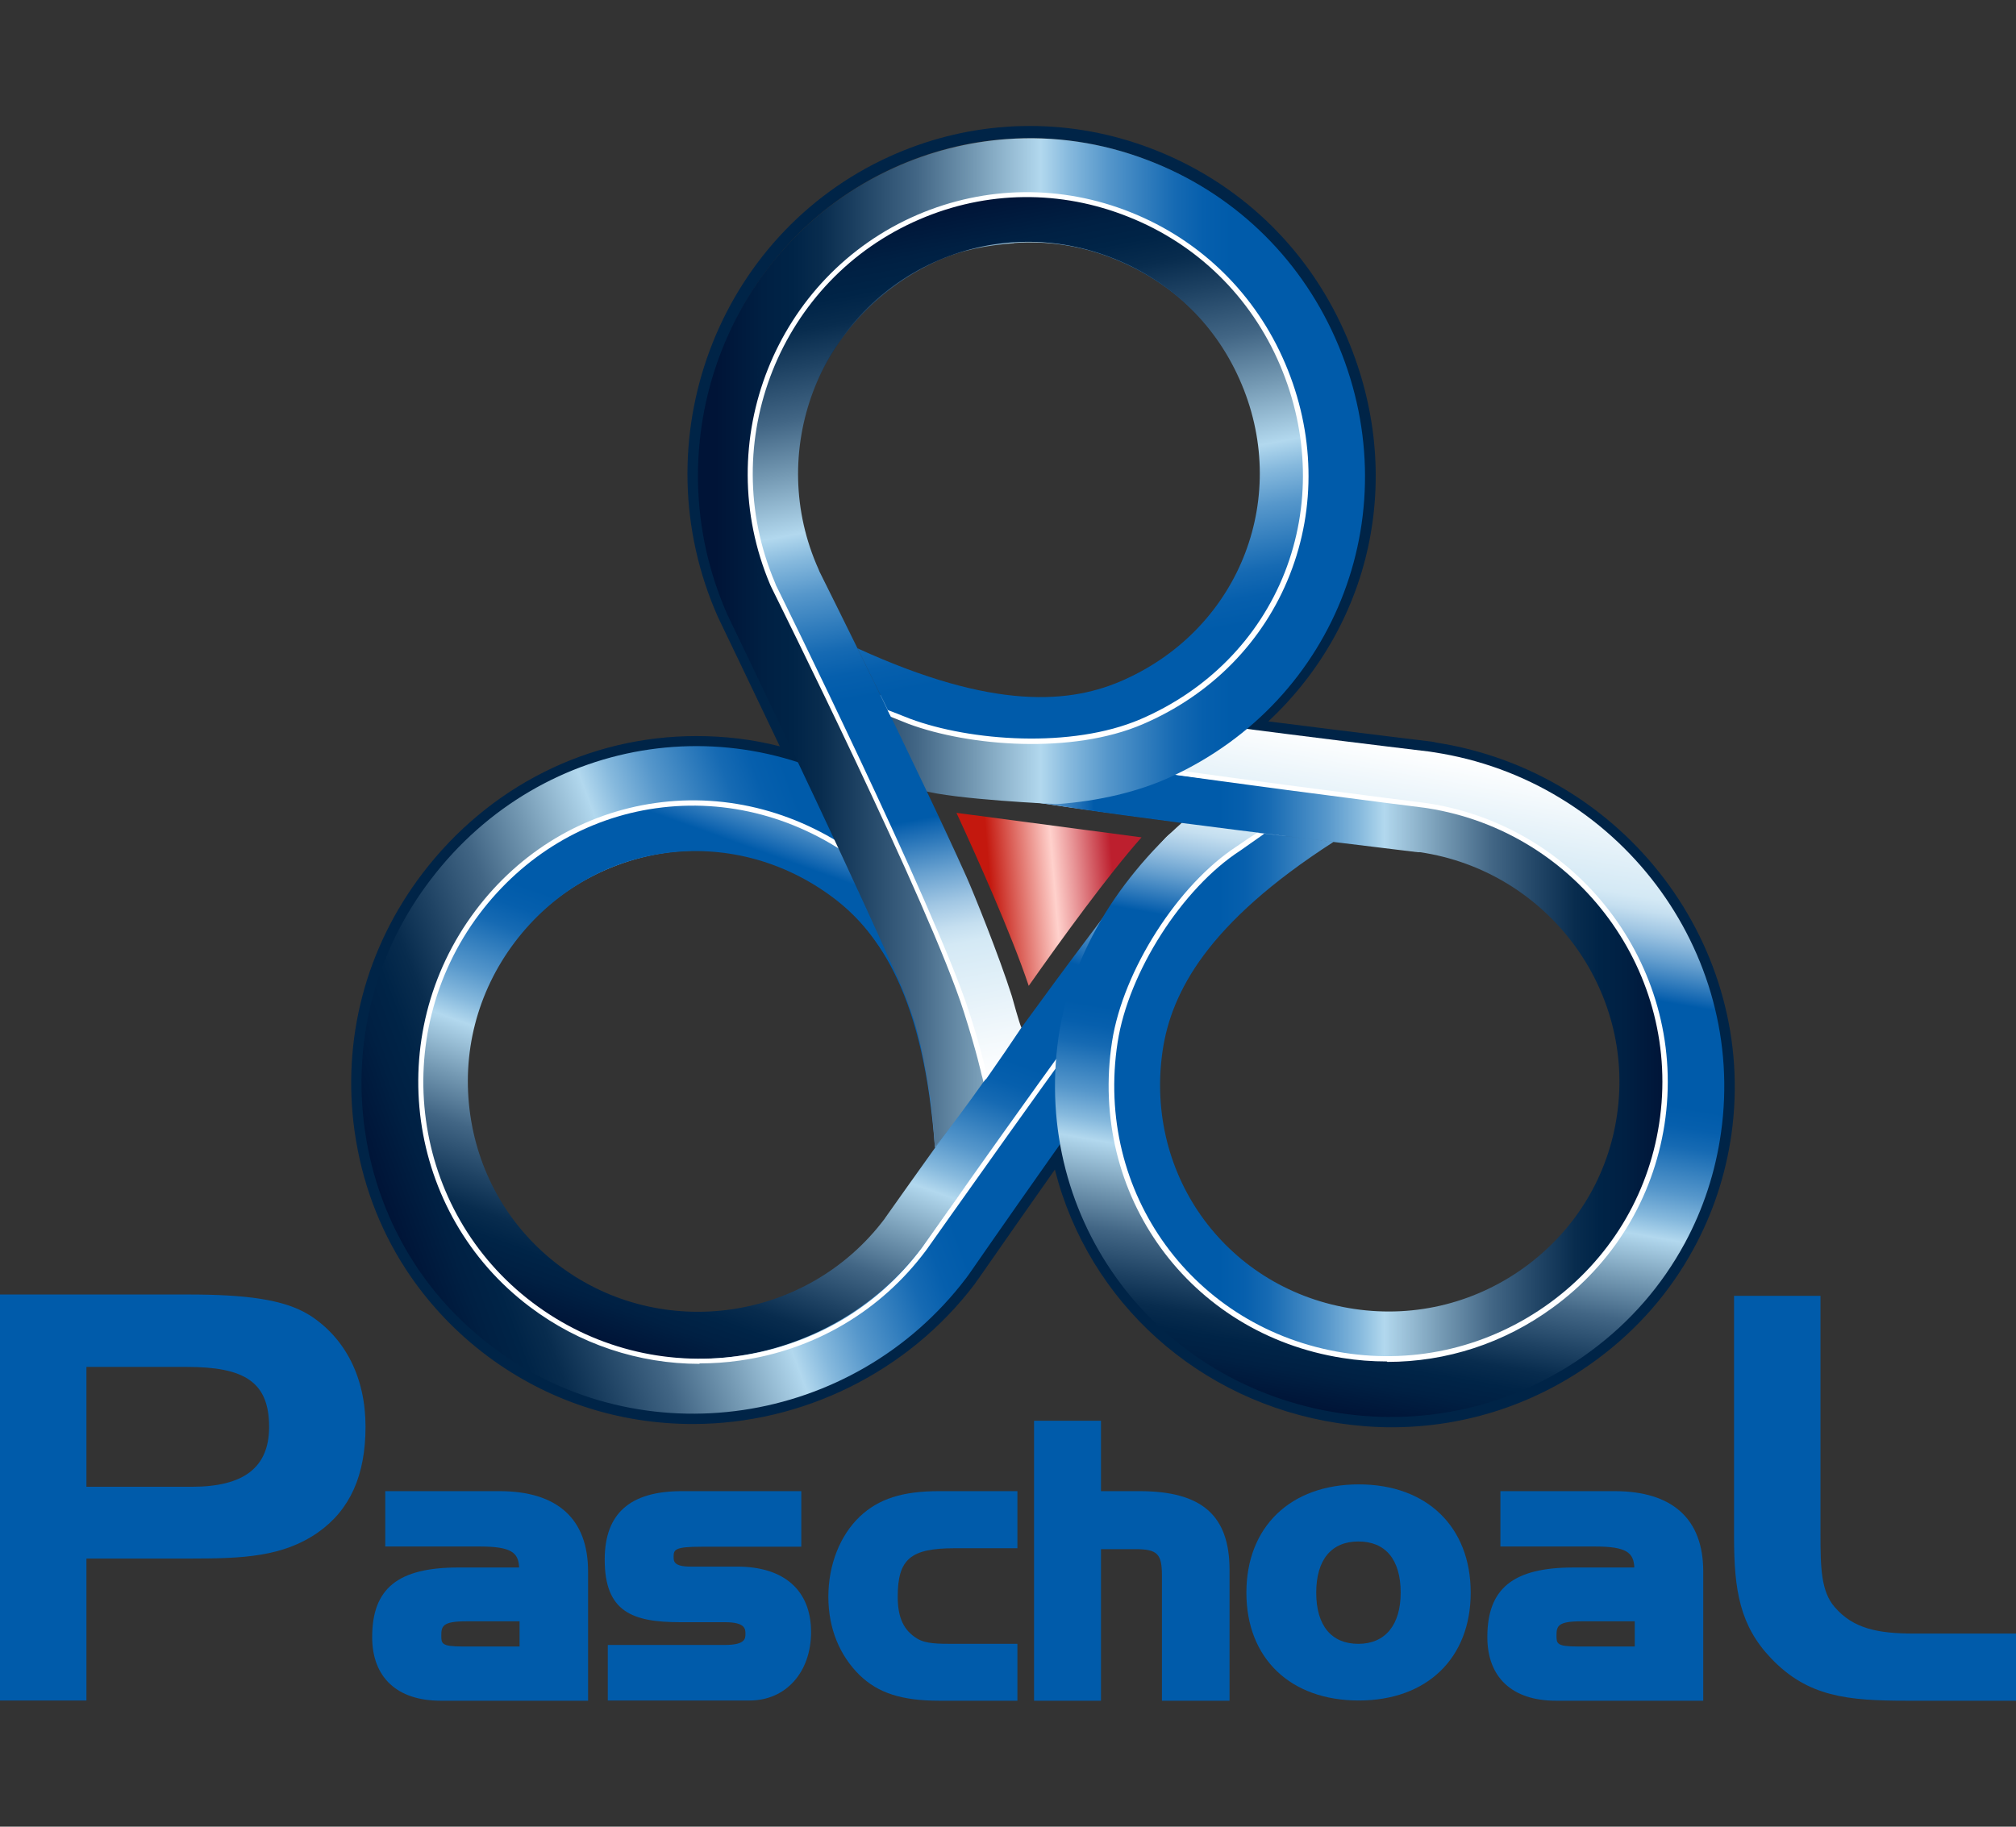 <svg width="64" height="58" viewBox="0 0 64 58" fill="none" xmlns="http://www.w3.org/2000/svg">
<rect x="0" y="0" width="64" height="58" fill="#333333" stroke="none"/>
<path d="M9.809 41.748C9.007 41.248 7.755 41.102 5.967 41.102H0V53.993H2.744V49.486H6.073C7.712 49.486 8.986 49.43 10.091 48.659C11.111 47.944 11.604 46.846 11.604 45.297C11.604 43.749 10.97 42.478 9.802 41.741L9.809 41.748ZM6.094 47.207H2.744V43.401H5.925C7.748 43.401 8.543 43.867 8.543 45.304C8.543 46.596 7.741 47.207 6.087 47.207H6.094Z" fill="#005BAA"/>
<path d="M15.854 47.346H12.23V49.103H15.228C16.248 49.103 16.459 49.305 16.48 49.77H14.552C12.638 49.77 11.815 50.43 11.815 51.979C11.815 53.264 12.61 54 13.989 54H18.669V49.895C18.669 48.228 17.698 47.346 15.854 47.346ZM16.494 51.479V52.278H14.672C14.01 52.278 14.01 52.18 14.01 51.93C14.01 51.639 14.045 51.479 14.791 51.479H16.494Z" fill="#005BAA"/>
<path d="M23.426 49.742H21.927C21.385 49.742 21.385 49.569 21.385 49.43C21.385 49.201 21.42 49.11 22.279 49.11H25.438V47.346H21.645C19.999 47.346 19.197 48.055 19.197 49.52C19.197 51.18 20.076 51.507 21.596 51.507H23.017C23.665 51.507 23.665 51.729 23.665 51.875C23.665 52.021 23.665 52.229 23.017 52.229H19.295V53.993H23.799C24.946 53.993 25.748 53.097 25.748 51.819C25.748 50.499 24.896 49.742 23.405 49.742H23.426Z" fill="#005BAA"/>
<path d="M27.296 48.152C26.663 48.756 26.297 49.687 26.297 50.701C26.297 51.715 26.663 52.576 27.296 53.194C27.88 53.757 28.633 54 29.815 54H32.299V52.194H30.301C29.773 52.194 29.393 52.194 29.118 52.028C28.689 51.77 28.499 51.361 28.499 50.701C28.499 49.506 28.9 49.159 30.301 49.159H32.299V47.346H29.815C28.647 47.346 27.894 47.589 27.296 48.152Z" fill="#005BAA"/>
<path d="M36.183 47.346H34.952V45.11H32.827V54H34.952V49.187H36.028C36.746 49.187 36.887 49.333 36.887 50.034V54H39.033V49.847C39.033 48.117 38.154 47.346 36.176 47.346H36.183Z" fill="#005BAA"/>
<path d="M43.136 47.131C40.968 47.131 39.568 48.478 39.568 50.569C39.568 52.66 40.968 53.993 43.136 53.993C45.303 53.993 46.689 52.646 46.689 50.569C46.689 48.478 45.296 47.131 43.136 47.131ZM44.466 50.569C44.466 51.597 43.973 52.194 43.122 52.194C42.27 52.194 41.785 51.618 41.785 50.569C41.785 49.52 42.27 48.944 43.122 48.944C43.987 48.944 44.466 49.52 44.466 50.569Z" fill="#005BAA"/>
<path d="M51.256 47.346H47.632V49.103H50.63C51.65 49.103 51.861 49.305 51.883 49.77H49.954C48.04 49.77 47.217 50.43 47.217 51.979C47.217 53.264 48.012 54 49.391 54H54.071V49.895C54.071 48.228 53.093 47.346 51.256 47.346ZM51.897 51.479V52.278H50.074C49.413 52.278 49.413 52.18 49.413 51.93C49.413 51.639 49.448 51.479 50.187 51.479H51.889H51.897Z" fill="#005BAA"/>
<path d="M60.77 51.868C59.609 51.868 58.828 51.708 58.244 51.027C57.807 50.527 57.793 49.756 57.793 48.701V41.144H55.049V48.791C55.049 50.492 55.232 51.618 56.231 52.66C57.392 53.875 58.645 54 60.531 54H64V51.868H60.77Z" fill="#005BAA"/>
<path d="M45.556 23.565L45.423 23.544C45.423 23.544 43.058 23.26 40.265 22.905C43.663 19.724 44.62 14.89 42.685 10.543C41.482 7.827 39.294 5.757 36.528 4.708C35.283 4.236 33.995 4 32.693 4C32.44 4 32.179 4.007 31.926 4.028C30.652 4.118 29.407 4.438 28.232 4.972C22.757 7.466 20.315 14.022 22.792 19.592L22.855 19.724C23.003 20.037 23.799 21.683 24.756 23.697C23.89 23.475 23.003 23.371 22.11 23.371C18.697 23.371 15.523 24.961 13.412 27.732C11.611 30.094 10.844 33.011 11.259 35.935C11.484 37.511 12.026 38.977 12.877 40.29C13.574 41.359 14.454 42.297 15.488 43.068C17.374 44.471 19.626 45.214 21.997 45.214C25.48 45.214 28.823 43.561 30.934 40.783L31.011 40.672L31.096 40.554C31.912 39.38 32.714 38.234 33.488 37.136C34.558 41.359 38.069 44.513 42.474 45.186C43.037 45.27 43.607 45.318 44.17 45.318C46.541 45.318 48.807 44.568 50.714 43.151C51.995 42.2 53.022 41.019 53.768 39.644C54.38 38.519 54.782 37.303 54.965 36.025C55.809 30.073 51.587 24.489 45.556 23.572V23.565ZM25.466 24.315L25.41 24.197C24.319 21.891 23.369 19.926 23.186 19.544L23.13 19.426C20.744 14.057 23.095 7.73 28.38 5.32C29.512 4.806 30.716 4.493 31.94 4.41C32.186 4.396 32.433 4.382 32.679 4.382C33.931 4.382 35.177 4.611 36.373 5.063C39.04 6.07 41.151 8.07 42.319 10.695C44.283 15.106 43.122 20.093 39.441 23.093L39.343 23.176L39.469 23.19C42.559 23.586 45.338 23.919 45.366 23.926L45.493 23.947C51.312 24.829 55.38 30.219 54.571 35.963C54.395 37.199 54.008 38.373 53.423 39.449C52.706 40.776 51.714 41.915 50.482 42.832C48.639 44.2 46.457 44.922 44.17 44.922C43.628 44.922 43.072 44.881 42.531 44.797C38.034 44.117 34.487 40.706 33.706 36.317L33.685 36.185L33.608 36.296C32.707 37.574 31.75 38.928 30.779 40.331C30.73 40.401 30.702 40.443 30.702 40.449L30.624 40.554C28.584 43.228 25.361 44.825 21.997 44.825C19.71 44.825 17.536 44.11 15.72 42.755C14.721 42.012 13.87 41.109 13.201 40.074C12.378 38.803 11.857 37.394 11.639 35.872C11.238 33.053 11.977 30.24 13.715 27.962C15.755 25.288 18.809 23.753 22.103 23.753C23.207 23.753 24.298 23.926 25.347 24.274L25.466 24.315Z" fill="#002447"/>
<path fill-rule="evenodd" clip-rule="evenodd" d="M40.835 26.51L40.384 27.538C40.384 27.538 40.398 27.538 40.419 27.524C40.419 27.524 40.061 27.705 39.519 28.351C39.216 28.705 39.033 28.997 38.766 29.399C38.513 29.788 38.175 30.115 37.731 30.705C35.297 33.907 30.786 40.422 30.744 40.484L30.666 40.589C27.085 45.297 20.365 46.291 15.685 42.804C14.679 42.054 13.827 41.151 13.152 40.109C12.329 38.831 11.801 37.414 11.583 35.886C11.181 33.046 11.92 30.219 13.673 27.927C17.24 23.239 23.721 22.308 28.415 25.802C29.315 26.468 30.054 27.378 30.772 28.49C31.405 29.934 32.095 31.483 32.369 32.74C33.312 31.448 34.516 29.851 35.261 28.879C35.627 28.392 36.078 27.962 36.31 27.601C36.584 27.17 37.021 26.712 37.457 26.198C38.569 24.878 38.991 24.517 39.237 24.433L40.026 24.163L40.835 26.517V26.51ZM15.945 38.303C16.403 39.012 16.931 39.658 17.613 40.172C20.836 42.575 25.523 42.137 28 38.887L28.175 38.644C28.175 38.644 29.421 36.824 31.047 34.581L29.372 33.692C29.294 32.692 28.816 31.434 28.105 30.337C27.605 29.559 27.057 28.879 26.473 28.441C23.25 26.045 18.732 26.719 16.283 29.941C15.08 31.525 14.601 33.483 14.876 35.435C15.024 36.484 15.383 37.449 15.945 38.324V38.303Z" fill="url(#paint0_linear_509_791)"/>
<path fill-rule="evenodd" clip-rule="evenodd" d="M39.976 24.961L40.412 25.065C40.412 25.065 39.167 25.829 38.505 26.739C38.266 27.066 36 30.316 35.62 30.823C33.432 33.719 29.372 39.47 29.329 39.526L29.266 39.609C26.318 43.512 20.759 44.304 16.867 41.387C15.002 39.984 13.785 37.942 13.447 35.622C13.102 33.261 13.701 30.913 15.143 29.01C18.078 25.128 23.433 24.378 27.331 27.309C29.174 28.691 30.863 31.65 31.06 34.511L29.681 36.442C29.329 31.698 27.957 29.635 26.451 28.503C23.214 26.072 18.774 26.698 16.339 29.92C15.143 31.504 14.643 33.455 14.932 35.421C15.213 37.338 16.22 39.032 17.761 40.192C20.998 42.616 25.628 41.95 28.077 38.706L28.119 38.644C28.154 38.595 32.228 32.83 34.431 29.913C34.776 29.455 36.781 26.76 37.091 26.517C37.464 26.232 37.809 26.038 38.322 25.808C39.638 25.225 39.849 25.01 39.976 24.961Z" fill="url(#paint1_linear_509_791)"/>
<path d="M22.208 43.304C20.273 43.304 18.394 42.679 16.825 41.498C12.884 38.533 12.11 32.886 15.094 28.913C16.515 27.024 18.542 25.816 20.808 25.496C23.109 25.17 25.438 25.795 27.373 27.253C29.217 28.642 30.807 31.476 31.011 33.706L31.131 34.379C31.138 34.421 31.11 34.469 31.061 34.477C31.018 34.483 30.969 34.456 30.962 34.407L30.842 33.726C30.645 31.525 29.076 28.747 27.268 27.385C25.368 25.954 23.081 25.343 20.822 25.663C18.598 25.975 16.614 27.17 15.221 29.017C12.293 32.914 13.053 38.456 16.916 41.366C18.795 42.783 21.117 43.38 23.454 43.054C25.783 42.728 27.838 41.519 29.245 39.644L29.301 39.568C29.343 39.505 33.777 33.199 36.176 30.011C36.57 29.49 36.831 29.08 37.056 28.719C37.323 28.302 37.548 27.941 37.914 27.51C38.801 26.455 39.42 26.232 39.441 26.225C39.484 26.212 39.533 26.232 39.547 26.274C39.561 26.316 39.54 26.364 39.498 26.378C39.498 26.378 38.892 26.593 38.041 27.608C37.682 28.031 37.457 28.385 37.197 28.802C36.964 29.163 36.704 29.573 36.31 30.101C33.917 33.282 29.484 39.588 29.435 39.651L29.379 39.727C27.95 41.63 25.853 42.867 23.482 43.2C23.053 43.262 22.63 43.29 22.208 43.29V43.304Z" fill="white"/>
<path fill-rule="evenodd" clip-rule="evenodd" d="M28.274 21.697L29.393 21.6C29.393 21.6 29.386 21.593 29.365 21.579C29.365 21.579 29.695 21.808 30.519 21.975C30.976 22.065 31.391 22.218 31.87 22.253C32.334 22.287 32.791 22.204 33.516 22.315C37.499 22.919 45.303 23.857 45.38 23.864L45.514 23.885C51.369 24.774 55.457 30.198 54.634 35.97C54.458 37.213 54.071 38.394 53.48 39.484C52.755 40.818 51.763 41.964 50.517 42.887C48.216 44.596 45.38 45.297 42.523 44.867C36.697 43.978 32.777 38.748 33.601 32.949C33.755 31.844 34.171 30.643 34.804 29.483C35.494 28.205 36.556 26.962 37.534 26.114C35.951 25.906 34.213 25.677 32.996 25.496C32.39 25.406 31.891 25.35 31.469 25.316C31.075 25.288 30.617 25.177 29.836 25.017C28.246 24.69 26.719 23.663 27.204 24.107L26.592 23.544L28.274 21.711V21.697ZM50.559 37.887C50.961 37.144 51.277 36.373 51.397 35.525C51.96 31.546 49.335 27.649 45.296 27.031L44.993 26.996C44.993 26.996 42.798 26.774 40.047 26.427L40.06 28.323C39.216 28.872 38.343 29.892 37.717 31.045C37.274 31.858 36.936 32.657 36.838 33.386C36.275 37.359 39.033 40.998 43.03 41.609C45 41.908 46.943 41.387 48.526 40.213C49.377 39.581 50.053 38.803 50.545 37.894L50.559 37.887Z" fill="url(#paint2_linear_509_791)"/>
<path fill-rule="evenodd" clip-rule="evenodd" d="M26.571 23.538L27.247 22.683C27.247 22.683 28.471 23.496 29.59 23.642C29.991 23.69 33.931 24.128 34.558 24.218C38.154 24.753 45.141 25.559 45.219 25.566L45.324 25.579C50.166 26.295 53.522 30.795 52.818 35.609C52.481 37.914 51.263 39.963 49.391 41.373C47.484 42.804 45.127 43.401 42.77 43.054C37.957 42.339 34.734 37.998 35.437 33.171C35.768 30.893 37.556 27.989 39.976 26.448L42.334 26.732C38.33 29.309 37.182 31.504 36.908 33.365C36.324 37.366 38.998 40.971 42.995 41.561C44.958 41.852 46.914 41.352 48.498 40.165C50.046 38.998 51.059 37.31 51.334 35.4C51.918 31.4 49.11 27.656 45.085 27.059H45.008C44.951 27.045 37.928 26.225 34.312 25.691C33.742 25.607 30.476 25.1 30.082 25.072C29.716 25.045 28.471 24.642 27.901 24.399C26.958 23.996 26.944 23.996 26.564 23.524L26.571 23.538Z" fill="url(#paint3_linear_509_791)"/>
<path d="M44.029 43.228C43.558 43.228 43.086 43.193 42.615 43.117C37.76 42.353 34.551 37.935 35.304 33.067C35.656 30.809 37.394 28.087 39.265 26.871L39.631 26.621L39.913 26.441C39.913 26.441 40.025 26.455 40.131 26.468C40.131 26.476 40.061 26.524 40.053 26.531L39.519 26.906L39.371 27.01C37.527 28.205 35.824 30.872 35.48 33.094C34.741 37.873 37.893 42.2 42.65 42.95C44.972 43.318 47.294 42.755 49.194 41.373C51.08 39.998 52.319 37.977 52.671 35.678C53.409 30.914 50.116 26.42 45.324 25.663L45.233 25.649C45.155 25.642 37.513 24.677 33.58 24.058C32.932 23.954 32.454 23.92 32.025 23.885C31.532 23.843 31.11 23.808 30.554 23.697C29.203 23.413 28.724 22.968 28.703 22.954C28.668 22.919 28.668 22.871 28.703 22.836C28.731 22.801 28.788 22.801 28.823 22.836C28.823 22.836 29.301 23.267 30.596 23.544C31.138 23.656 31.56 23.69 32.046 23.732C32.475 23.767 32.96 23.808 33.608 23.906C37.541 24.524 45.183 25.489 45.261 25.496L45.359 25.51C50.236 26.281 53.592 30.858 52.84 35.713C52.474 38.053 51.221 40.116 49.293 41.519C47.745 42.651 45.922 43.242 44.043 43.242L44.029 43.228Z" fill="white"/>
<path fill-rule="evenodd" clip-rule="evenodd" d="M29.681 36.428C29.681 36.428 29.618 35.511 29.547 34.956C29.547 34.956 29.365 33.706 29.139 32.851C29.048 32.504 28.978 32.268 28.767 31.705C28.605 31.268 28.527 31.129 28.232 30.462C26.599 26.781 23.186 19.71 23.151 19.641L23.095 19.523C20.695 14.113 23.06 7.757 28.372 5.334C29.512 4.813 30.723 4.507 31.954 4.417C33.467 4.306 34.973 4.528 36.416 5.077C39.096 6.091 41.222 8.105 42.39 10.737C44.782 16.12 42.481 22.239 37.147 24.676C36.127 25.142 34.895 25.433 33.573 25.531C33.523 25.531 30.265 25.385 29.28 25.093C29.956 26.538 30.645 27.996 31.145 29.114C31.391 29.67 31.476 30.115 31.673 30.608C31.863 31.08 32.074 31.851 32.313 32.483C32.327 32.518 32.334 32.684 32.341 32.719C30.835 34.997 29.667 36.435 29.667 36.435L29.681 36.428ZM32.193 7.723C31.356 7.785 30.526 7.931 29.752 8.285C26.093 9.952 24.221 14.258 25.881 17.995L26.008 18.266C26.008 18.266 27.007 20.238 28.189 22.739L29.78 21.704C30.695 22.114 32.025 22.308 33.333 22.211C34.255 22.141 35.114 21.995 35.782 21.69C39.434 20.023 41.018 15.745 39.378 12.043C38.569 10.223 37.084 8.869 35.24 8.167C34.255 7.792 33.228 7.639 32.193 7.716V7.723Z" fill="url(#paint4_linear_509_791)"/>
<path fill-rule="evenodd" clip-rule="evenodd" d="M31.293 34.275C31.272 34.199 31.208 33.817 31.103 33.469C30.019 29.941 29.519 29.052 29.259 28.483C27.774 25.17 24.685 18.842 24.657 18.78L24.615 18.683C22.616 14.224 24.594 8.973 29.034 6.973C31.159 6.014 33.544 5.938 35.74 6.757C37.978 7.591 39.744 9.251 40.722 11.425C42.714 15.863 40.785 20.912 36.338 22.919C34.241 23.864 31.004 23.753 28.274 22.725L27.225 20.586C31.553 22.565 34.002 22.35 35.712 21.572C39.399 19.905 40.996 15.717 39.343 12.029C38.534 10.216 37.063 8.841 35.198 8.147C33.383 7.466 31.412 7.528 29.653 8.327C25.966 9.994 24.319 14.37 25.987 18.078L26.015 18.148C26.043 18.203 29.189 24.503 30.68 27.837C30.913 28.358 31.715 30.344 32.123 31.629C32.151 31.719 32.355 32.483 32.426 32.629C31.989 33.282 31.863 33.462 31.293 34.282V34.275Z" fill="url(#paint5_linear_509_791)"/>
<path d="M31.223 34.365C31.215 34.324 31.166 34.129 31.159 34.115C31.159 34.115 31.011 33.421 30.596 32.122C29.548 28.802 24.544 18.766 24.495 18.662L24.453 18.572C22.525 14.029 24.622 8.758 29.125 6.82C31.293 5.889 33.699 5.861 35.902 6.743C38.126 7.632 39.864 9.341 40.8 11.543C41.736 13.738 41.785 16.12 40.947 18.245C40.11 20.377 38.449 22.065 36.275 22.996C34.044 23.954 30.779 23.704 28.837 22.982L28.281 22.759C28.239 22.676 28.19 22.572 28.175 22.544C28.225 22.558 28.302 22.593 28.33 22.6L28.893 22.822C30.8 23.53 34.016 23.774 36.205 22.836C38.337 21.919 39.962 20.266 40.785 18.176C41.602 16.092 41.553 13.751 40.638 11.598C39.716 9.431 38.013 7.757 35.832 6.889C33.671 6.021 31.314 6.049 29.189 6.966C24.763 8.869 22.708 14.036 24.601 18.495L24.636 18.585C24.685 18.683 29.653 28.739 30.744 32.066C31.075 33.066 31.23 33.733 31.293 33.99C31.307 34.067 31.342 34.178 31.342 34.178C31.342 34.192 31.265 34.296 31.215 34.365H31.223Z" fill="white"/>
<path d="M32.658 31.302C32.102 29.642 30.99 27.163 30.364 25.809L36.239 26.587C35.198 27.76 33.706 29.809 32.658 31.302Z" fill="url(#paint6_linear_509_791)"/>
<defs>
<linearGradient id="paint0_linear_509_791" x1="12.061" y1="37.887" x2="41.139" y2="27.162" gradientUnits="userSpaceOnUse">
<stop stop-color="#001437"/>
<stop offset="0.05" stop-color="#002043"/>
<stop offset="0.08" stop-color="#002447"/>
<stop offset="0.11" stop-color="#082C4E"/>
<stop offset="0.15" stop-color="#1E4263"/>
<stop offset="0.21" stop-color="#426685"/>
<stop offset="0.27" stop-color="#7499B3"/>
<stop offset="0.34" stop-color="#B2D8EE"/>
<stop offset="0.37" stop-color="#86B9DD"/>
<stop offset="0.41" stop-color="#5697CB"/>
<stop offset="0.45" stop-color="#317DBD"/>
<stop offset="0.48" stop-color="#166AB3"/>
<stop offset="0.51" stop-color="#065FAD"/>
<stop offset="0.54" stop-color="#005BAA"/>
<stop offset="0.69" stop-color="#005BAA"/>
<stop offset="0.7" stop-color="#1266B1"/>
<stop offset="0.75" stop-color="#649ECE"/>
<stop offset="0.79" stop-color="#A0C6E3"/>
<stop offset="0.82" stop-color="#C5DFF0"/>
<stop offset="0.84" stop-color="#D4E9F5"/>
<stop offset="1" stop-color="white"/>
</linearGradient>
<linearGradient id="paint1_linear_509_791" x1="21.511" y1="43.471" x2="29.529" y2="21.157" gradientUnits="userSpaceOnUse">
<stop stop-color="#001437"/>
<stop offset="0.05" stop-color="#002043"/>
<stop offset="0.08" stop-color="#002447"/>
<stop offset="0.11" stop-color="#082C4E"/>
<stop offset="0.15" stop-color="#1E4263"/>
<stop offset="0.21" stop-color="#426685"/>
<stop offset="0.27" stop-color="#7499B3"/>
<stop offset="0.34" stop-color="#B2D8EE"/>
<stop offset="0.37" stop-color="#86B9DD"/>
<stop offset="0.41" stop-color="#5697CB"/>
<stop offset="0.45" stop-color="#317DBD"/>
<stop offset="0.48" stop-color="#166AB3"/>
<stop offset="0.51" stop-color="#065FAD"/>
<stop offset="0.54" stop-color="#005BAA"/>
<stop offset="0.69" stop-color="#005BAA"/>
<stop offset="0.7" stop-color="#1266B1"/>
<stop offset="0.75" stop-color="#649ECE"/>
<stop offset="0.79" stop-color="#A0C6E3"/>
<stop offset="0.82" stop-color="#C5DFF0"/>
<stop offset="0.84" stop-color="#D4E9F5"/>
<stop offset="1" stop-color="white"/>
</linearGradient>
<linearGradient id="paint2_linear_509_791" x1="38.055" y1="44.082" x2="41.684" y2="23.209" gradientUnits="userSpaceOnUse">
<stop stop-color="#001437"/>
<stop offset="0.05" stop-color="#002043"/>
<stop offset="0.08" stop-color="#002447"/>
<stop offset="0.11" stop-color="#082C4E"/>
<stop offset="0.15" stop-color="#1E4263"/>
<stop offset="0.21" stop-color="#426685"/>
<stop offset="0.27" stop-color="#7499B3"/>
<stop offset="0.34" stop-color="#B2D8EE"/>
<stop offset="0.37" stop-color="#86B9DD"/>
<stop offset="0.41" stop-color="#5697CB"/>
<stop offset="0.45" stop-color="#317DBD"/>
<stop offset="0.48" stop-color="#166AB3"/>
<stop offset="0.51" stop-color="#065FAD"/>
<stop offset="0.54" stop-color="#005BAA"/>
<stop offset="0.69" stop-color="#005BAA"/>
<stop offset="0.7" stop-color="#1266B1"/>
<stop offset="0.75" stop-color="#649ECE"/>
<stop offset="0.79" stop-color="#A0C6E3"/>
<stop offset="0.82" stop-color="#C5DFF0"/>
<stop offset="0.84" stop-color="#D4E9F5"/>
<stop offset="1" stop-color="white"/>
</linearGradient>
<linearGradient id="paint3_linear_509_791" x1="52.903" y1="32.914" x2="26.571" y2="32.914" gradientUnits="userSpaceOnUse">
<stop stop-color="#001437"/>
<stop offset="0.05" stop-color="#002043"/>
<stop offset="0.08" stop-color="#002447"/>
<stop offset="0.11" stop-color="#082C4E"/>
<stop offset="0.15" stop-color="#1E4263"/>
<stop offset="0.21" stop-color="#426685"/>
<stop offset="0.27" stop-color="#7499B3"/>
<stop offset="0.34" stop-color="#B2D8EE"/>
<stop offset="0.37" stop-color="#86B9DD"/>
<stop offset="0.41" stop-color="#5697CB"/>
<stop offset="0.45" stop-color="#317DBD"/>
<stop offset="0.48" stop-color="#166AB3"/>
<stop offset="0.51" stop-color="#065FAD"/>
<stop offset="0.54" stop-color="#005BAA"/>
<stop offset="0.69" stop-color="#005BAA"/>
<stop offset="0.7" stop-color="#1266B1"/>
<stop offset="0.75" stop-color="#649ECE"/>
<stop offset="0.79" stop-color="#A0C6E3"/>
<stop offset="0.82" stop-color="#C5DFF0"/>
<stop offset="0.84" stop-color="#D4E9F5"/>
<stop offset="1" stop-color="white"/>
</linearGradient>
<linearGradient id="paint4_linear_509_791" x1="22.722" y1="20.405" x2="53.065" y2="20.405" gradientUnits="userSpaceOnUse">
<stop stop-color="#001437"/>
<stop offset="0.05" stop-color="#002043"/>
<stop offset="0.08" stop-color="#002447"/>
<stop offset="0.11" stop-color="#082C4E"/>
<stop offset="0.15" stop-color="#1E4263"/>
<stop offset="0.21" stop-color="#426685"/>
<stop offset="0.27" stop-color="#7499B3"/>
<stop offset="0.34" stop-color="#B2D8EE"/>
<stop offset="0.37" stop-color="#86B9DD"/>
<stop offset="0.41" stop-color="#5697CB"/>
<stop offset="0.45" stop-color="#317DBD"/>
<stop offset="0.48" stop-color="#166AB3"/>
<stop offset="0.51" stop-color="#065FAD"/>
<stop offset="0.54" stop-color="#005BAA"/>
<stop offset="0.69" stop-color="#005BAA"/>
<stop offset="0.7" stop-color="#1266B1"/>
<stop offset="0.75" stop-color="#649ECE"/>
<stop offset="0.79" stop-color="#A0C6E3"/>
<stop offset="0.82" stop-color="#C5DFF0"/>
<stop offset="0.84" stop-color="#D4E9F5"/>
<stop offset="1" stop-color="white"/>
</linearGradient>
<linearGradient id="paint5_linear_509_791" x1="30.948" y1="6.355" x2="36.128" y2="33.349" gradientUnits="userSpaceOnUse">
<stop stop-color="#001437"/>
<stop offset="0.05" stop-color="#002043"/>
<stop offset="0.08" stop-color="#002447"/>
<stop offset="0.11" stop-color="#082C4E"/>
<stop offset="0.15" stop-color="#1E4263"/>
<stop offset="0.21" stop-color="#426685"/>
<stop offset="0.27" stop-color="#7499B3"/>
<stop offset="0.34" stop-color="#B2D8EE"/>
<stop offset="0.37" stop-color="#86B9DD"/>
<stop offset="0.41" stop-color="#5697CB"/>
<stop offset="0.45" stop-color="#317DBD"/>
<stop offset="0.48" stop-color="#166AB3"/>
<stop offset="0.51" stop-color="#065FAD"/>
<stop offset="0.54" stop-color="#005BAA"/>
<stop offset="0.69" stop-color="#005BAA"/>
<stop offset="0.7" stop-color="#1266B1"/>
<stop offset="0.75" stop-color="#649ECE"/>
<stop offset="0.79" stop-color="#A0C6E3"/>
<stop offset="0.82" stop-color="#C5DFF0"/>
<stop offset="0.84" stop-color="#D4E9F5"/>
<stop offset="1" stop-color="white"/>
</linearGradient>
<linearGradient id="paint6_linear_509_791" x1="31.469" y1="28.559" x2="35.373" y2="28.238" gradientUnits="userSpaceOnUse">
<stop stop-color="#C4180E"/>
<stop offset="0.52" stop-color="#FFD1CC"/>
<stop offset="0.69" stop-color="#E89597"/>
<stop offset="1" stop-color="#BD1F2E"/>
</linearGradient>
</defs>
</svg>

